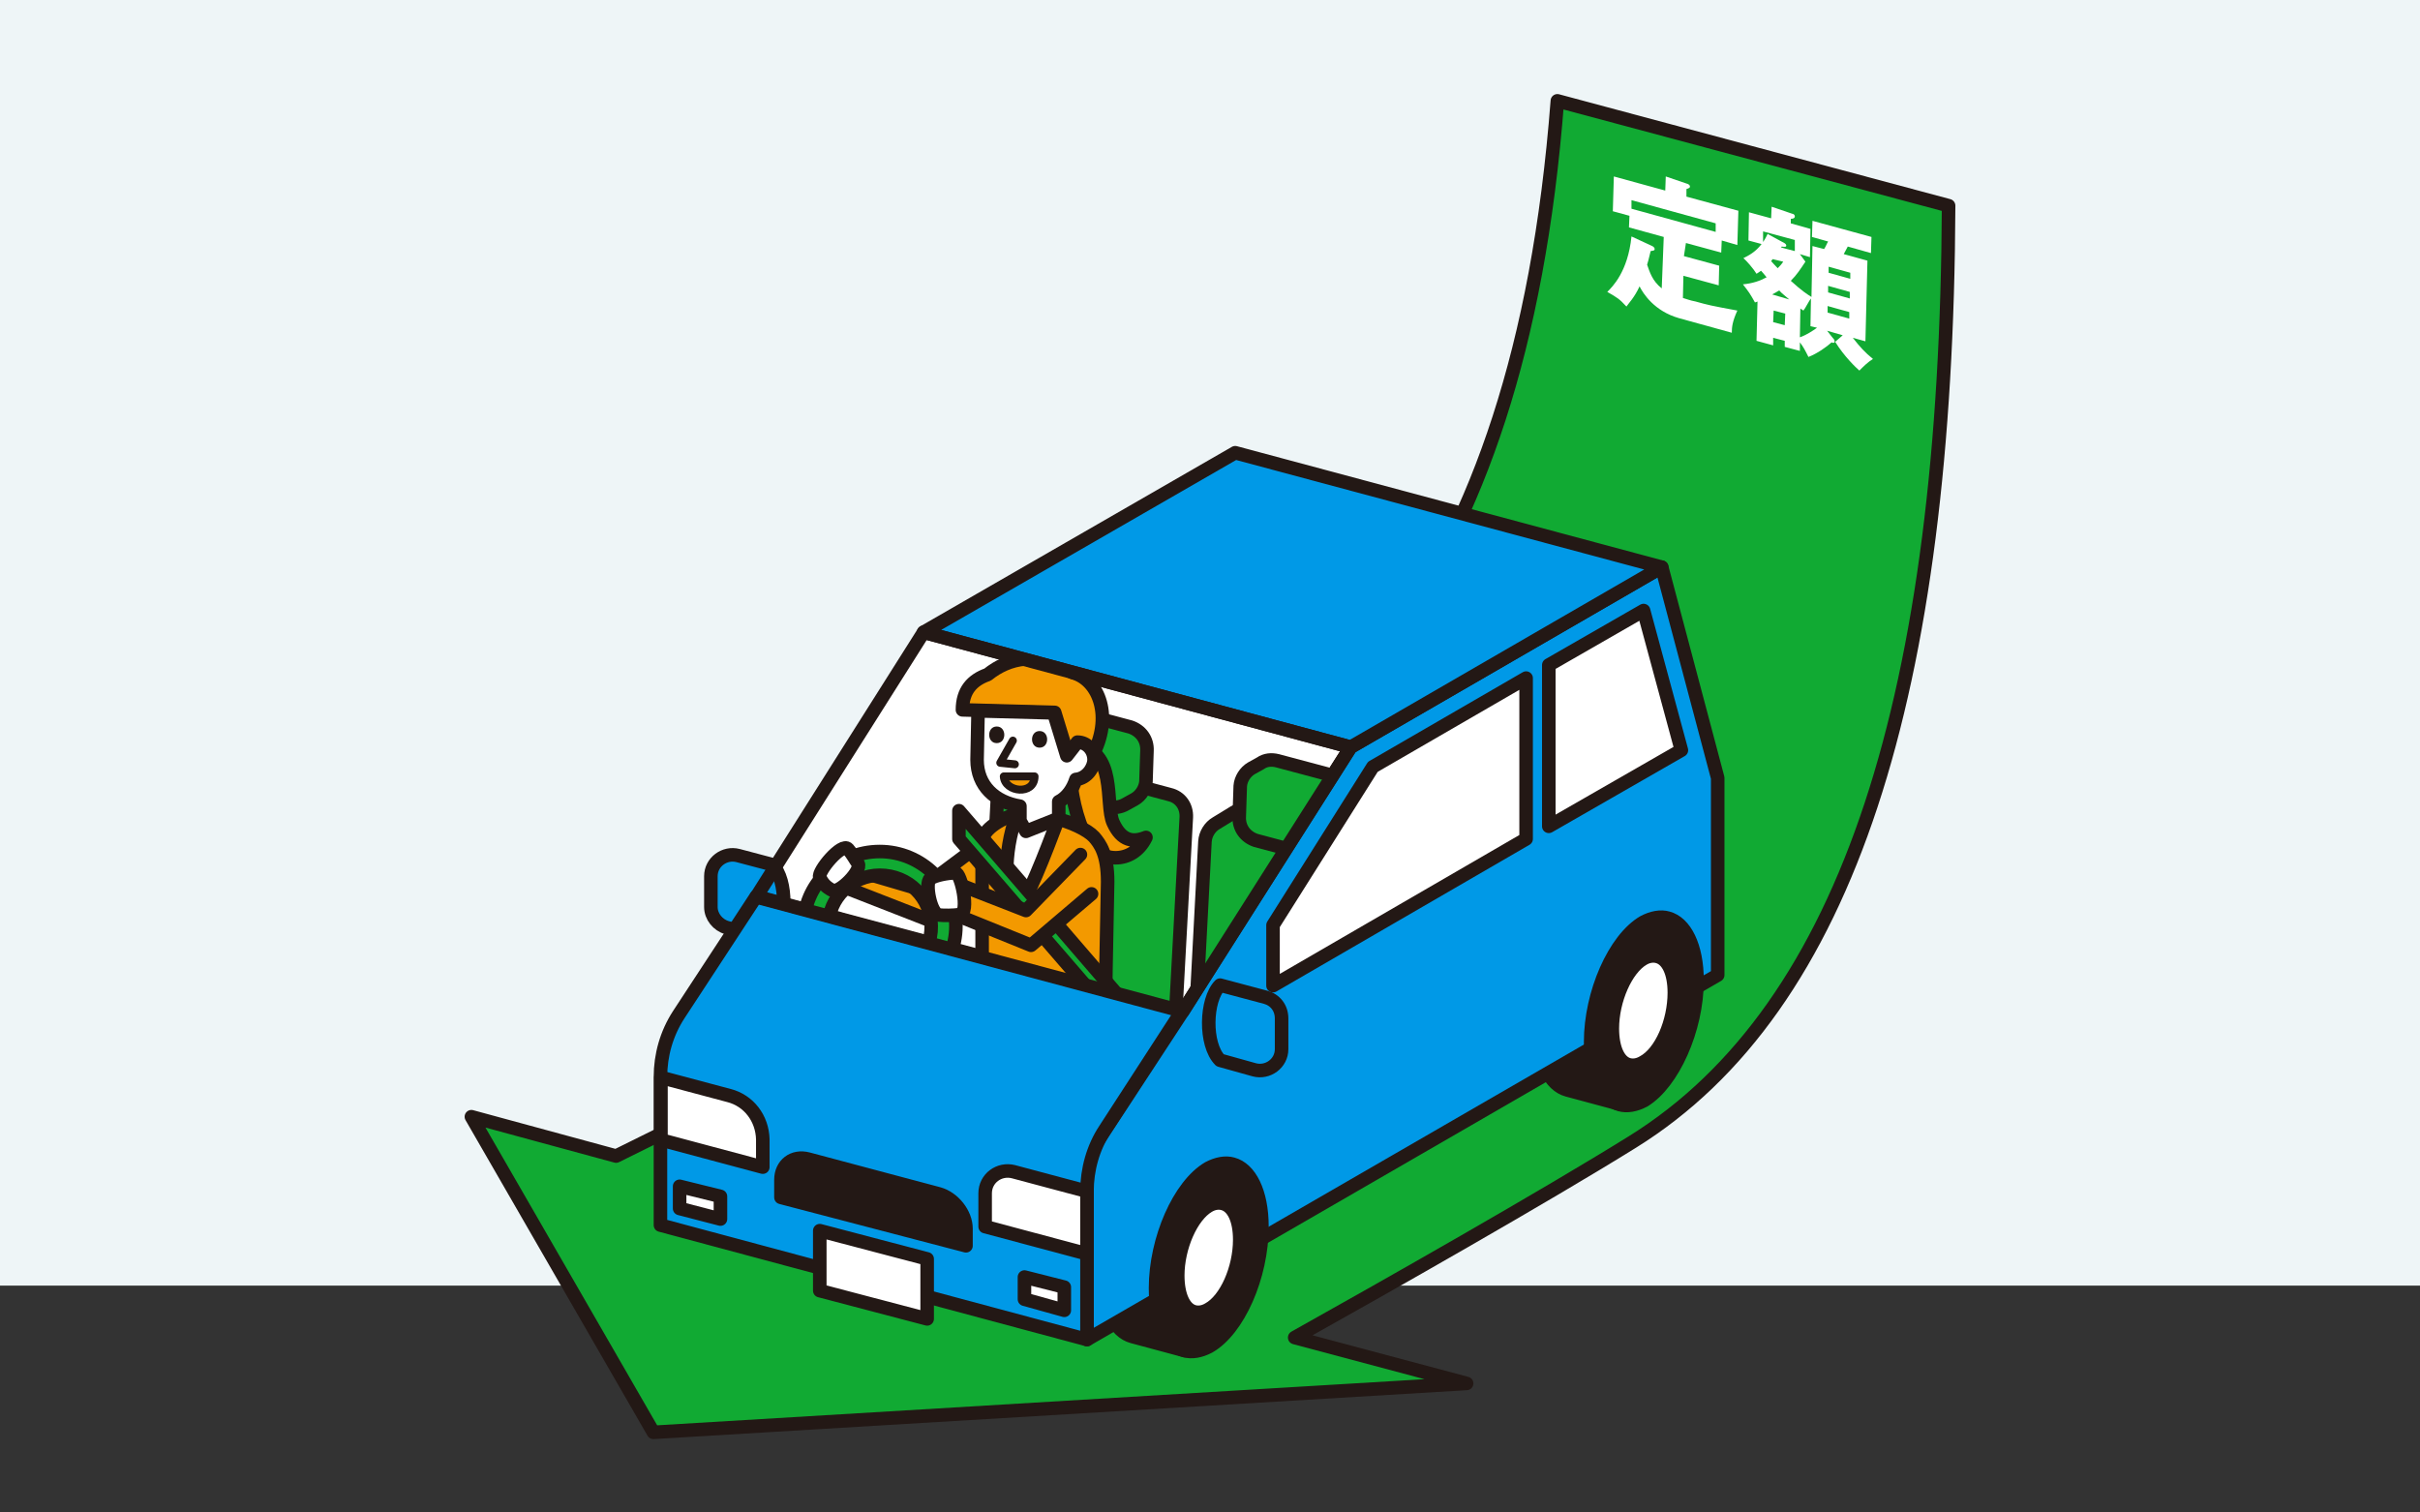 <?xml version="1.0" encoding="utf-8"?>
<!-- Generator: Adobe Illustrator 27.4.1, SVG Export Plug-In . SVG Version: 6.00 Build 0)  -->
<svg version="1.1" id="レイヤー_1" xmlns="http://www.w3.org/2000/svg" xmlns:xlink="http://www.w3.org/1999/xlink" x="0px"
	 y="0px" viewBox="0 0 480 300" style="enable-background:new 0 0 480 300;" xml:space="preserve">
<rect x="0" y="0" width="480" height="300" fill="#333333" stroke="none"/>
<style type="text/css">
	.st0{fill:#EEF5F7;}
	.st1{fill:#11AA33;stroke:#231815;stroke-width:2.687;stroke-linecap:round;stroke-linejoin:round;stroke-miterlimit:10;}
	.st2{fill:#FFFFFF;}
	.st3{fill:#0099E7;stroke:#231815;stroke-width:2.687;stroke-linecap:round;stroke-linejoin:round;stroke-miterlimit:10;}
	.st4{fill:#231815;stroke:#231815;stroke-width:2.687;stroke-linecap:round;stroke-linejoin:round;stroke-miterlimit:10;}
	.st5{fill:#0099E7;stroke:#231815;stroke-width:2.687;stroke-linejoin:round;stroke-miterlimit:10;}
	.st6{fill:#FFFFFF;stroke:#231815;stroke-width:2.687;stroke-linecap:round;stroke-linejoin:round;stroke-miterlimit:10;}
	.st7{fill:#FFFFFF;stroke:#231815;stroke-width:2.687;stroke-linejoin:round;stroke-miterlimit:10;}
	.st8{clip-path:url(#SVGID_00000046318267801022050780000018407979140716221878_);}
	.st9{fill:#F39900;stroke:#231815;stroke-width:2.687;stroke-linecap:round;stroke-linejoin:round;stroke-miterlimit:10;}
	.st10{fill:#F39900;stroke:#231815;stroke-width:1.577;stroke-linecap:round;stroke-linejoin:round;stroke-miterlimit:10;}
	.st11{fill:none;stroke:#231815;stroke-width:1.577;stroke-linecap:round;stroke-linejoin:round;stroke-miterlimit:10;}
	.st12{fill:#231815;}
	.st13{fill:none;stroke:#231815;stroke-width:2.687;stroke-linejoin:round;stroke-miterlimit:10;}
</style>
<rect class="st0" width="480" height="255"/>
<g>
	<g>
		<g>
			<path class="st1" d="M386.5,40.8L308.9,20c-7.6,99.1-48.7,132.6-97.4,162.8c-18.1,11.2-65.4,34.7-89.3,46.5l-28.7-7.8l36.1,62.6
				l161.3-9.7l-34.1-9.1c17.9-10,49.8-28.1,67-38.8C366.8,199.8,386.1,136.9,386.5,40.8z"/>
			<g>
				<polygon class="st2" points="183.2,125.4 150,177.9 234.6,200.6 267.9,148.2 				"/>
			</g>
			<path class="st3" d="M144.2,184l9,2.4c2.9-2.9,3.1-11.8,0-14.9l-6.8-1.8c-2.7-0.7-5.4,1.3-5.4,4.1v6.1
				C141,181.8,142.4,183.5,144.2,184z"/>
			<path class="st4" d="M234.1,228.1c-1.4-0.4-3.1-0.1-4.8,0.8c-5.8,3.4-10.5,14.1-10.5,23.8c0,6.9,2.4,11.5,5.8,12.4l10.4,2.8
				c-3.4-0.9-5.8-5.6-5.8-12.4c0-9.8,4.8-20.5,10.5-23.8c1.8-1,3.3-1.2,4.8-0.8L234.1,228.1z"/>
			<path class="st4" d="M320.4,179.2c-1.4-0.4-3.1-0.1-4.8,0.8c-5.8,3.4-10.5,14.1-10.5,23.8c0,6.9,2.4,11.5,5.8,12.4l10.4,2.8
				c-3.4-0.9-5.8-5.6-5.8-12.4c0-9.8,4.8-20.5,10.5-23.8c1.8-1,3.3-1.2,4.8-0.8L320.4,179.2z"/>
			<polygon class="st5" points="215.6,229.6 215.6,265.7 340.7,193.4 340.7,154.3 329.6,112.5 267.9,148.2 234.6,200.6 			"/>
			<path class="st5" d="M215.6,265.7L131,243v-29.4c0-4.3,1.2-8.6,3.6-12.3l15.4-23.5l84.5,22.6L219.2,224c-2.4,3.6-3.6,8-3.6,12.3
				V265.7z"/>
			<polygon class="st5" points="183.2,125.4 245,89.8 329.6,112.5 267.9,148.2 			"/>
			<path class="st4" d="M250.3,243.3c0-6.9-2.4-11.5-5.8-12.4c-1.4-0.4-3.1-0.1-4.8,0.8c-5.8,3.4-10.5,14.1-10.5,23.8
				c0,6.9,2.4,11.5,5.8,12.4c1.4,0.4,3.1,0.1,4.8-0.8C245.6,263.8,250.3,253.2,250.3,243.3z"/>
			<path class="st6" d="M245.9,245.9c0-4-1.3-6.7-3.4-7.2c-0.8-0.2-1.8-0.1-2.8,0.5c-3.4,2-6.1,8.2-6.1,13.8c0,4,1.3,6.7,3.3,7.2
				c0.8,0.2,1.8,0.1,2.8-0.5C243.2,257.8,245.9,251.6,245.9,245.9z"/>
			<path class="st4" d="M336.6,194.5c0-6.9-2.4-11.5-5.8-12.4c-1.4-0.4-3.1-0.1-4.8,0.8c-5.8,3.4-10.5,14.1-10.5,23.8
				c0,6.9,2.4,11.5,5.8,12.4c1.4,0.4,3.1,0.1,4.8-0.8C331.8,214.8,336.6,204.2,336.6,194.5z"/>
			<path class="st6" d="M332.1,196.9c0-4-1.3-6.7-3.4-7.2c-0.8-0.2-1.8-0.1-2.8,0.5c-3.4,2-6.1,8.2-6.1,13.8c0,4,1.3,6.7,3.3,7.2
				c0.8,0.2,1.8,0.1,2.8-0.5C329.5,208.8,332.1,202.6,332.1,196.9z"/>
			<path class="st4" d="M154.9,237.5V234c0-3,2.4-4.9,5.4-4.1l25.9,6.9c2.9,0.8,5.4,3.9,5.4,6.9v3.4L154.9,237.5z"/>
			<polygon class="st6" points="183.9,261.6 162.6,256 162.6,244.1 183.9,249.7 			"/>
			<polygon class="st6" points="142.9,241.8 134.8,239.7 134.8,235.3 142.9,237.3 			"/>
			<polygon class="st6" points="211.1,259.9 203.2,257.7 203.2,253.3 211.1,255.3 			"/>
			<path class="st3" d="M251,197.8l-9-2.4c-2.9,2.9-3.1,11.8,0,14.9l6.8,1.9c2.7,0.7,5.4-1.3,5.4-4.1v-6.1
				C254.2,199.9,252.9,198.3,251,197.8z"/>
			<g>
				<polygon class="st7" points="307.2,163.9 333.5,148.8 326,121.1 307.2,131.9 				"/>
				<polygon class="st7" points="302.7,134.5 272.3,152.1 252.5,183.5 252.5,195.5 302.7,166.4 				"/>
			</g>
			<g>
				<path class="st6" d="M144.6,217.3l-13.5-3.6v12.4l20.2,5.4V226C151.2,221.8,148.5,218.3,144.6,217.3z"/>
				<path class="st6" d="M195.4,236.7v6.6l20.2,5.4v-12.4l-14.6-3.9C198.2,231.7,195.4,233.7,195.4,236.7z"/>
			</g>
			<g>
				<g>
					<defs>
						<polygon id="SVGID_1_" points="183.2,125.4 150,177.9 234.6,200.6 267.9,148.2 						"/>
					</defs>
					<clipPath id="SVGID_00000150066325370626492690000005962942999570840499_">
						<use xlink:href="#SVGID_1_"  style="overflow:visible;"/>
					</clipPath>
					<g style="clip-path:url(#SVGID_00000150066325370626492690000005962942999570840499_);">
						<g>
							<path class="st1" d="M203.7,151.2l-3.6,2.2c-1.2,0.7-2.1,2.1-2.2,3.6l-2.4,45.5l30.1,8.1l7.3-4.3l2.4-44.2
								c0.1-2.2-1.2-4-3.3-4.5l-24.7-6.6C205.9,150.4,204.7,150.5,203.7,151.2z"/>
							<path class="st1" d="M208.8,141.5l-1.8,1c-1.2,0.7-2.1,2.1-2.2,3.5l-0.2,6.1c-0.1,2.2,1.2,4,3.3,4.7l12,3.2
								c1.1,0.3,2.4,0.1,3.4-0.5l1.8-1c1.2-0.7,2.1-2.1,2.2-3.5l0.2-6.1c0.1-2.2-1.2-4-3.3-4.7l-12-3.2
								C211.1,140.7,209.9,140.9,208.8,141.5z"/>
						</g>
						<path class="st9" d="M213.2,147.9c8.5,0.7,5.9,11.6,7.6,15.3s4,3.9,6.5,2.9c-2.7,5.6-9.5,5-11.7,0.5
							c-2.2-4.4-3.2-9.3-3.5-14.5"/>
						<g>
							<path class="st1" d="M244.8,161.1l-3.6,2.2c-1.2,0.7-2.1,2.1-2.2,3.6l-2.4,45.5l30.1,8.1l7.3-4.3l2.4-44.2
								c0.1-2.2-1.2-4-3.3-4.5l-24.7-6.6C247.1,160.2,245.8,160.5,244.8,161.1z"/>
							<path class="st1" d="M250,151.4l-1.8,1c-1.2,0.7-2.1,2.1-2.2,3.5l-0.2,6.1c-0.1,2.2,1.2,4,3.3,4.7l12,3.2
								c1.1,0.3,2.4,0.1,3.4-0.5l1.8-1c1.2-0.7,2.1-2.1,2.2-3.5l0.2-6.1c0.1-2.2-1.2-4-3.3-4.7l-12-3.2
								C252.2,150.6,251,150.7,250,151.4z"/>
						</g>
						<g>
							<polygon class="st1" points="269.5,171.3 262.2,175.6 259.6,218.8 266.9,214.5 							"/>
						</g>
						<polyline class="st9" points="194.8,167.2 182.5,176.4 167.9,172.1 165.8,175.3 185,182.8 196.4,176 						"/>
						<path class="st9" d="M208.9,162.2c3.5,0.8,6.8,2.4,8.1,3.8c1.2,1.4,2.7,3.4,2.7,8.9c0,1.4-0.4,18.7-0.4,22
							c0,3.3-3.1,4.5-6.1,4.5s-18.4-2.6-18.4-7.5s0-24.2,0-26.9c0-2.6,4.3-4.9,7-5.6L208.9,162.2z"/>
						<path class="st6" d="M210,162.2c-2.9,7.6-5.8,15.4-9.6,21.3c-0.7-7.1-1.7-13.6,1.3-22L210,162.2z"/>
						<path class="st9" d="M212.7,133.4c-6.7-4.4-12.7-2.9-16.8,0.4c-3.1,1.1-5,3.2-5,7l18.3,0.5l2.6,8.5l4.8,0.2
							C220.8,142.4,218.1,134.8,212.7,133.4z"/>
						<path class="st1" d="M174.5,168.9c-8.4,0-15.1,6.6-15.1,14.8c0,8.2,6.7,14.8,15.1,14.8s15.1-6.6,15.1-14.8
							C189.6,175.6,182.8,168.9,174.5,168.9z M174.5,193.8c-5.7,0-10.2-4.5-10.2-10.1c0-5.6,4.7-10.1,10.2-10.1
							c5.7,0,10.2,4.5,10.2,10.1C184.8,189.4,180.2,193.8,174.5,193.8z"/>
						<path class="st7" d="M168.2,168.4c1,1.2,1.3,1.9,2,2.9c0.8,1.4-3.8,6-5.1,5.3c-1.2-0.6-2-1.4-2.5-2.6
							C162.1,172.9,167,167,168.2,168.4z"/>
						<polygon class="st1" points="230.1,212.6 190.2,166.4 190.2,160.8 230.1,207.1 						"/>
						<polyline class="st9" points="214.3,169.5 203.5,180.6 190.4,175.5 189.2,181.3 204.5,187.5 216.5,177.3 						"/>
						<path class="st7" d="M190.4,181.4c-1.3,0.2-3.2,0.2-4.1,0.1c-1.7-0.1-2.9-6.4-1.8-7.2c1-0.7,3.3-1.1,5-1.2
							C190.6,173.1,192.4,181.1,190.4,181.4z"/>
						<path class="st6" d="M213.7,147.2l-2.1,2.7l-2.6-8.5l0,0L194,141l-0.2,9.7c0,5.2,3.6,8.4,8.5,9.2v2.9l1.2,2.1l6.5-2.6
							c0-0.9,0-2.2,0-3.3c1.6-0.8,2.8-2.5,3.4-4.4c2.3-0.2,3.6-2.5,3.6-3.9C217,148.8,215.6,147.2,213.7,147.2z"/>
						<path class="st10" d="M199.1,154c0.2,3.2,6.1,3.8,6.1,0H199.1z"/>
						<polyline class="st11" points="200.9,146.9 198.4,151.3 201.3,151.6 						"/>
						<path class="st12" d="M206.2,145c2,0,2,3.3,0,3.3C204.2,148.3,204.2,145,206.2,145z"/>
						<path class="st12" d="M197.7,144.1c2,0,2,3.3,0,3.3C195.7,147.4,195.7,144.1,197.7,144.1z"/>
					</g>
				</g>
			</g>
			<g>
				<polygon class="st13" points="183.2,125.4 150,177.9 234.6,200.6 267.9,148.2 				"/>
			</g>
		</g>
	</g>
	<g>
		<path class="st2" d="M334,50.8l7,1.9l-0.1,3.9l-7-1.9l-0.1,4.4c0.7,0.2,1.4,0.5,2.5,0.7c2.5,0.7,2.9,0.8,8.3,1.8
			c-1,2.2-1.1,3.3-1.1,4.4L333,63.1c-4.9-1.4-7.1-4.9-7.8-6.3c-1,2.2-2.2,3.4-2.6,4c-1.4-1.5-1.7-1.7-3.8-2.9c1-1,4.1-4,4.8-11
			l4.1,1.9c0.2,0.1,0.5,0.3,0.5,0.6c0,0.3-0.2,0.3-0.8,0.4c-0.2,0.7-0.3,1.4-0.7,2.7c0.5,1.4,1,3.2,2.9,4.7L330,47l-6.9-1.9l0.1-2.3
			l-3.3-0.9l0.2-6.9l10.2,2.8l0.1-2.8l4.1,1.4c0.4,0.1,0.7,0.3,0.7,0.6c0,0.2-0.1,0.3-0.7,0.5l0,1.5l10.3,2.8l-0.2,6.8l-3.1-0.9
			l-0.1,2.4l-7-1.9L334,50.8z M340.3,46l0-1.7l-16.7-4.6l0,1.7L340.3,46z"/>
		<path class="st2" d="M358.1,51.9c-1,1.5-1.7,2.6-2.9,3.8c2.2,2,3.3,2.7,4.1,3.2l0.2-10.1l2.3,0.6c0.4-0.6,0.5-1,0.8-1.5l-3.2-0.9
			l0.1-3.2l11.7,3.2l-0.1,3.2l-4.6-1.3c-0.3,0.6-0.6,1.1-0.8,1.5l4.7,1.3L370,67.7l-2.5-0.7c1.4,1.8,2.4,2.9,4,4.2
			c-1,0.6-1.8,1.4-2.7,2.3c-0.7-0.6-3-2.8-4.8-5.7l1.5-1.3l-3.1-0.9l1.1,1.4c0.3,0.3,0.4,0.5,0.4,0.8c0,0.2-0.2,0.2-0.4,0.2
			l-0.2-0.1c-1,0.9-2.8,2.2-4.6,2.9c-0.6-1.2-1-2-1.7-2.9l0,1.7l-3-0.8l0-1.2l-2.3-0.6l0,1.5l-3.3-0.9l0.2-7.8
			c-0.1,0.1-0.4,0.1-0.5,0.2c-1-1.8-1.3-2.2-2.4-3.6c2-0.2,3.4-0.7,4.7-1.4c-0.5-0.6-0.8-1-1.1-1.3c-0.3,0.2-0.4,0.3-0.9,0.6
			c-0.6-1-2-2.6-2.6-3.1c1-0.5,2.4-1.2,3.6-2.8l-2.6-0.7l0.1-5.6l4.4,1.2l0.1-2.3l4.1,1.4c0.2,0,0.5,0.2,0.5,0.5
			c0,0.4-0.4,0.5-0.8,0.5l0,0.9l3.9,1.1l-0.1,5.6l-2-0.6L358.1,51.9z M356,49.8l0-2.2l-6.3-1.7l0,2.1c0.5-0.7,0.7-1.2,0.9-1.6
			l3.3,1.8c0.2,0.1,0.4,0.3,0.4,0.5c0,0.3-0.3,0.3-0.9,0.2c-0.1,0.1-0.1,0.1-0.1,0.2L356,49.8z M351.6,51.4
			c-0.1,0.1-0.2,0.3-0.3,0.4c0.3,0.3,0.6,0.7,1.3,1.4c0.4-0.4,0.7-0.7,1.1-1.3L351.6,51.4z M354.9,59.4c-0.9-0.8-1.5-1.2-2-1.8
			c-0.5,0.3-0.8,0.5-1.4,0.8L354.9,59.4z M354,64.5l0.1-2.3l-2.3-0.6l-0.1,2.3L354,64.5z M359.2,59.2c-0.3,0.3-1.2,2.1-1.5,2.4
			c-0.2-0.1-0.4-0.3-0.6-0.4l-0.1,5.7c1.2-0.4,2.6-1.3,3.4-1.9l-1.3-0.3L359.2,59.2z M367,55.3l0-1.2l-4.3-1.2l0,1.2L367,55.3z
			 M362.6,56.7l0,1.3l4.3,1.2l0-1.3L362.6,56.7z M362.5,60.7l0,1.3l4.3,1.2l0-1.3L362.5,60.7z"/>
	</g>
</g>
</svg>

